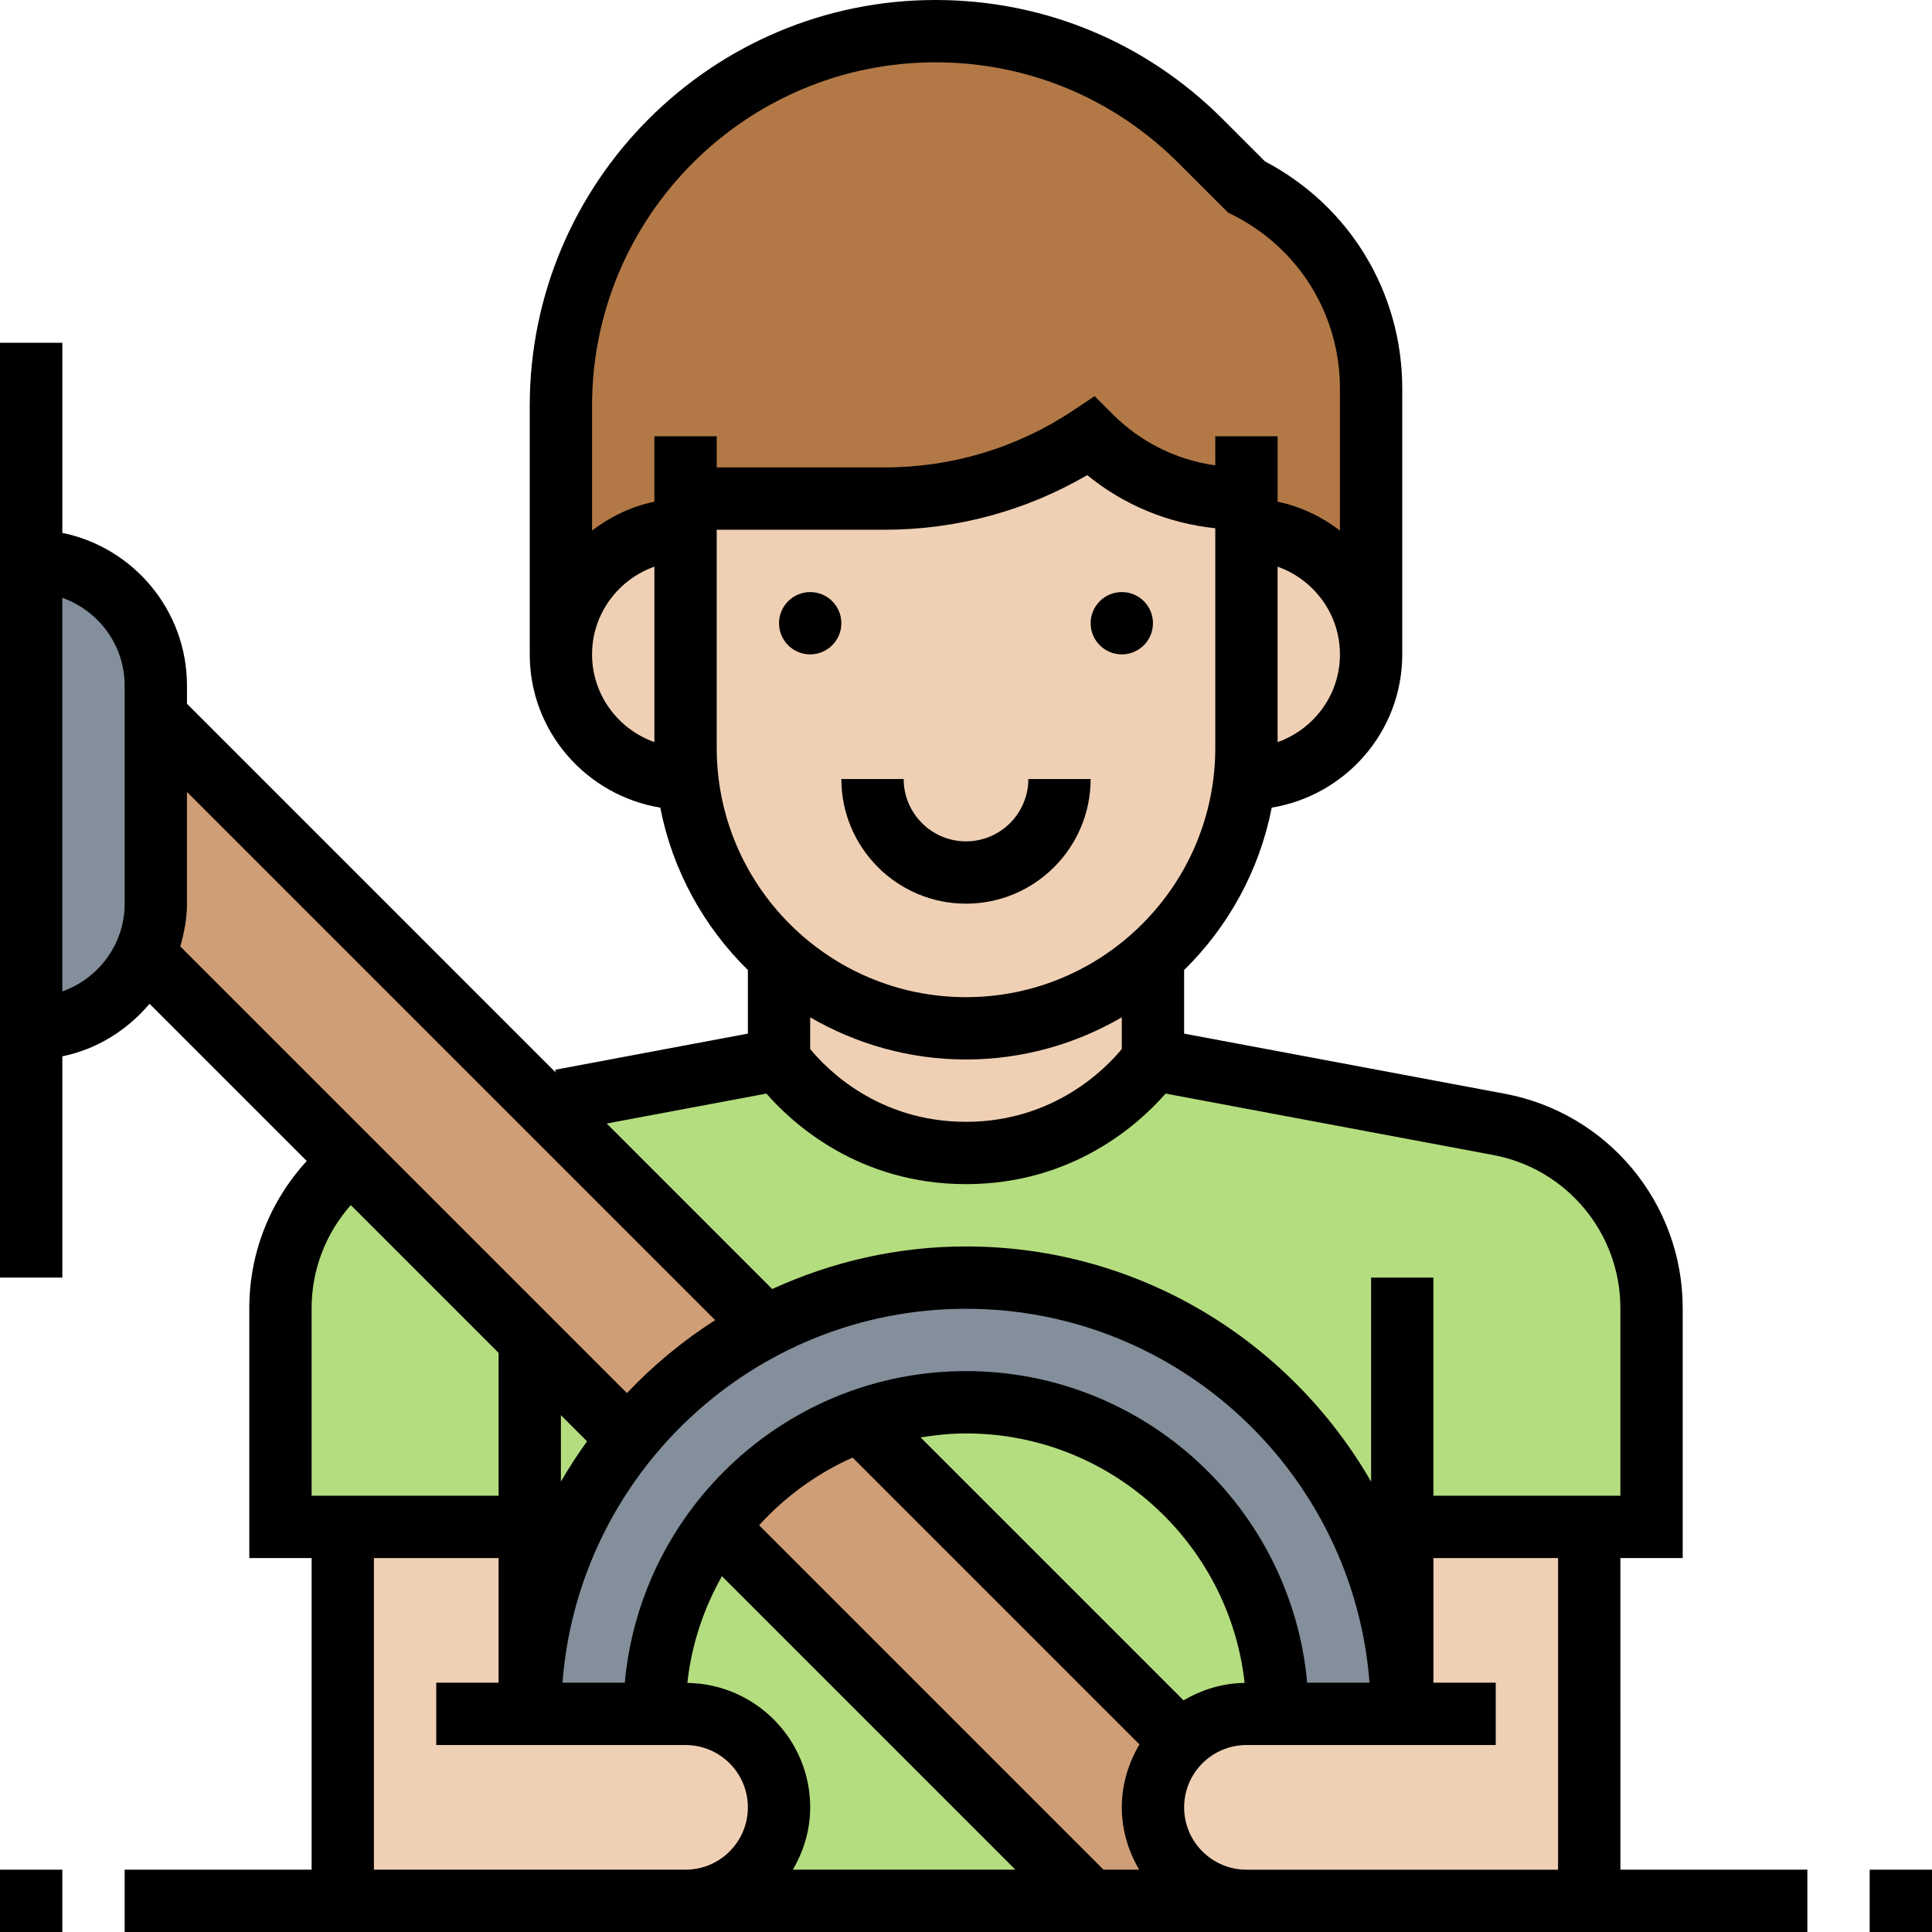 <svg height="60" viewBox="0 0 496 496" width="60" xmlns="http://www.w3.org/2000/svg"><g fill="#b4dd7f"><path d="m280 488h-104c6.641 0 12.641-2.719 16.961-7.039 4.32-4.32 7.039-10.32 7.039-16.961 0-13.281-10.719-24-24-24h-8c0-18 6-34.641 16-48zm0 0"/><path d="m328 440h-8c-6.641 0-12.641 2.719-16.961 7.039l-79.039-79.039-1.281-3.84c7.922-2.719 16.48-4.16 25.281-4.16 44.16 0 80 35.84 80 80zm0 0"/><path d="m360 392v48c0-61.84-50.16-112-112-112-18.559 0-36 4.559-51.441 12.559l-55.277-55.277 2.719-2.801 56-10.48s16 24 48 24 48-24 48-24l88.879 16.641c22.641 4.238 39.121 24.078 39.121 47.199v56.16zm0 0"/><path d="m160 368 1.359 1.121c-15.84 19.277-25.359 44-25.359 70.879v-96zm0 0"/><path d="m136 344v48h-64v-56.16c0-14.879 6.801-28.398 17.762-37.281l.398-.398zm0 0"/></g><path d="m320 488h-40l-96-96c9.68-12.879 23.121-22.719 38.719-27.84l1.281 3.84 79.039 79.039c-4.32 4.32-7.039 10.32-7.039 16.961s2.719 12.641 7.039 16.961c4.32 4.32 10.32 7.039 16.961 7.039zm0 0" fill="#cf9e76"/><path d="m141.281 285.281 55.277 55.277c-13.598 6.961-25.598 16.801-35.199 28.562l-1.359-1.121-120-120-3.84-.801c2.398-4.48 3.84-9.68 3.84-15.199v-48zm0 0" fill="#cf9e76"/><path d="m196.559 340.559c15.441-8 32.883-12.559 51.441-12.559 61.84 0 112 50.16 112 112h-32c0-44.16-35.84-80-80-80-8.801 0-17.359 1.441-25.281 4.16-15.598 5.121-29.039 14.961-38.719 27.84-10 13.359-16 30-16 48h-32c0-26.879 9.52-51.602 25.359-70.879 9.602-11.762 21.602-21.602 35.199-28.562zm0 0" fill="#838f9b"/><path d="m360 440v-48h48v96h-88c-6.641 0-12.641-2.719-16.961-7.039-4.32-4.32-7.039-10.32-7.039-16.961s2.719-12.641 7.039-16.961c4.32-4.32 10.32-7.039 16.961-7.039zm0 0" fill="#f0d0b4"/><path d="m136 440h40c13.281 0 24 10.719 24 24 0 6.641-2.719 12.641-7.039 16.961-4.32 4.32-10.32 7.039-16.961 7.039h-88v-96h48zm0 0" fill="#f0d0b4"/><path d="m320 128h-1.359c-14.48 0-28.402-5.762-38.641-16-15.68 10.398-34 16-52.879 16h-51.121v8c-17.68 0-32 14.32-32 32v-63.84c0-26.559 10.719-50.559 28.16-68s41.441-28.16 68-28.16c25.52 0 50 10.16 68 28.16l11.84 11.84c19.602 9.84 32 29.84 32 51.762v68.238c0-17.68-14.32-32-32-32zm0 0" fill="#b27946"/><path d="m320 136c17.68 0 32 14.32 32 32s-14.32 32-32 32l-.48-.078c.32-2.641.48-5.281.48-7.922zm0 0" fill="#f0d0b4"/><path d="m320 136v56c0 2.641-.16 5.281-.48 7.922-2 18.637-11.199 35.199-24.719 46.719-12.562 10.801-28.961 17.359-46.801 17.359s-34.238-6.559-46.801-17.359c-1.438-1.199-2.801-2.48-4.078-3.762-11.281-11.199-18.883-26.238-20.641-42.957-.32-2.641-.48-5.281-.48-7.922v-64h51.121c18.879 0 37.199-5.602 52.879-16 10.238 10.238 24.16 16 38.641 16h1.359zm0 0" fill="#f0d0b4"/><path d="m296 248v24s-16 24-48 24-48-24-48-24v-24l1.199-1.359c12.562 10.801 28.961 17.359 46.801 17.359s34.238-6.559 46.801-17.359zm0 0" fill="#f0d0b4"/><path d="m176.48 199.922-.48.078c-17.68 0-32-14.32-32-32s14.32-32 32-32v56c0 2.641.16 5.281.48 7.922zm0 0" fill="#f0d0b4"/><path d="m40 184v48c0 5.52-1.441 10.719-3.84 15.199-5.441 10-16 16.801-28.16 16.801v-120c17.68 0 32 14.32 32 32zm0 0" fill="#838f9b"/><path d="m296 160c0 4.418-3.582 8-8 8s-8-3.582-8-8 3.582-8 8-8 8 3.582 8 8zm0 0"/><path d="m216 160c0 4.418-3.582 8-8 8s-8-3.582-8-8 3.582-8 8-8 8 3.582 8 8zm0 0"/><path d="m248 232c17.648 0 32-14.352 32-32h-16c0 8.824-7.176 16-16 16s-16-7.176-16-16h-16c0 17.648 14.352 32 32 32zm0 0"/><path d="m416 400h16v-64.168c0-26.938-19.207-50.078-45.68-55.039l-82.32-15.434v-16.328c11.312-11.102 19.336-25.527 22.488-41.688 18.961-3.129 33.512-19.512 33.512-39.344v-68.223c0-24.672-13.465-46.898-35.23-58.328l-10.945-10.945c-19.672-19.672-45.832-30.504-73.656-30.504-57.441 0-104.168 46.727-104.168 104.168v63.832c0 19.832 14.551 36.215 33.512 39.344 3.152 16.16 11.176 30.586 22.488 41.688v16.328l-49.48 9.281.137.703-94.656-94.656v-4.688c0-19.312-13.77-35.473-32-39.191v-48.809h-16v240h16v-56.809c8.953-1.824 16.695-6.758 22.391-13.488l40.363 40.359c-9.418 10.258-14.754 23.609-14.754 37.77v64.168h16v80h-48v16h432v-16h-48zm-88-209.473v-45.047c9.289 3.312 16 12.113 16 22.527 0 10.418-6.711 19.207-16 22.52zm-87.832-174.527c23.551 0 45.695 9.168 62.344 25.824l12.762 12.75 1.16.586c17 8.504 27.566 25.602 27.566 44.617v36.422c-4.672-3.535-10.055-6.184-16-7.391v-16.809h-16v7.48c-9.938-1.41-19.121-5.922-26.344-13.137l-4.633-4.641-5.465 3.641c-14.383 9.594-31.109 14.656-48.398 14.656h-43.16v-8h-16v16.809c-5.945 1.215-11.328 3.855-16 7.391v-32.039c0-48.609 39.543-88.16 88.168-88.16zm-88.168 152c0-10.414 6.711-19.215 16-22.527v45.047c-9.289-3.305-16-12.105-16-22.52zm32 24v-56h43.16c18.359 0 36.191-4.832 51.961-14.023 9.422 7.695 20.781 12.375 32.879 13.641v56.383c0 35.289-28.711 64-64 64s-64-28.711-64-64zm64 80c14.574 0 28.215-3.984 40-10.824v8.137c-4.047 4.918-17.375 18.688-40 18.688-22.672 0-35.93-13.711-40-18.688v-8.137c11.785 6.84 25.426 10.824 40 10.824zm-51.246 8.754c6.789 7.758 23.766 23.246 51.246 23.246s44.457-15.488 51.246-23.246l84.121 15.773c18.906 3.535 32.633 20.074 32.633 39.305v48.168h-48v-56h-16v52.391c-20.727-36.023-59.535-60.391-104-60.391-17.762 0-34.574 3.984-49.754 10.938l-42.492-42.496zm-20.289 151.293c1.086-9.871 4.199-19.125 8.879-27.391l75.344 75.344h-57.137c2.754-4.727 4.449-10.145 4.449-16 0-17.488-14.105-31.695-31.535-31.953zm18.414-40.48c6.688-7.328 14.832-13.285 24.008-17.367l73.641 73.641c-2.809 4.77-4.527 10.238-4.527 16.16 0 5.855 1.695 11.273 4.449 16h-9.137zm108.969 44.969-67.504-67.504c3.801-.625 7.68-1.031 11.656-1.031 37.016 0 67.559 28.078 71.535 64.047-5.734.082-11.055 1.754-15.688 4.488zm31.746-4.535c-4.059-44.785-41.77-80-87.594-80s-83.535 35.215-87.594 80h-16c4.113-53.609 48.953-96 103.594-96s99.48 42.391 103.594 96zm-184.883-61.977c-2.406 3.336-4.656 6.785-6.711 10.359v-17.07zm-118.711-138.023c0 10.414-6.711 19.215-16 22.527v-101.055c9.289 3.312 16 12.113 16 22.527zm16 0v-28.688l135.602 135.598c-8.305 5.312-15.898 11.602-22.648 18.73l-114.672-114.672c1.008-3.512 1.719-7.137 1.719-10.969zm80 115.312v36.688h-48v-48.168c0-9.879 3.641-19.199 10.062-26.457zm-32 132.688v-80h32v32h-16v16h64c8.824 0 16 7.176 16 16s-7.176 16-16 16zm208-16c0-8.824 7.176-16 16-16h64v-16h-16v-32h32v80h-80c-8.824 0-16-7.176-16-16zm0 0"/><path d="m480 480h16v16h-16zm0 0"/><path d="m0 480h16v16h-16zm0 0"/></svg>